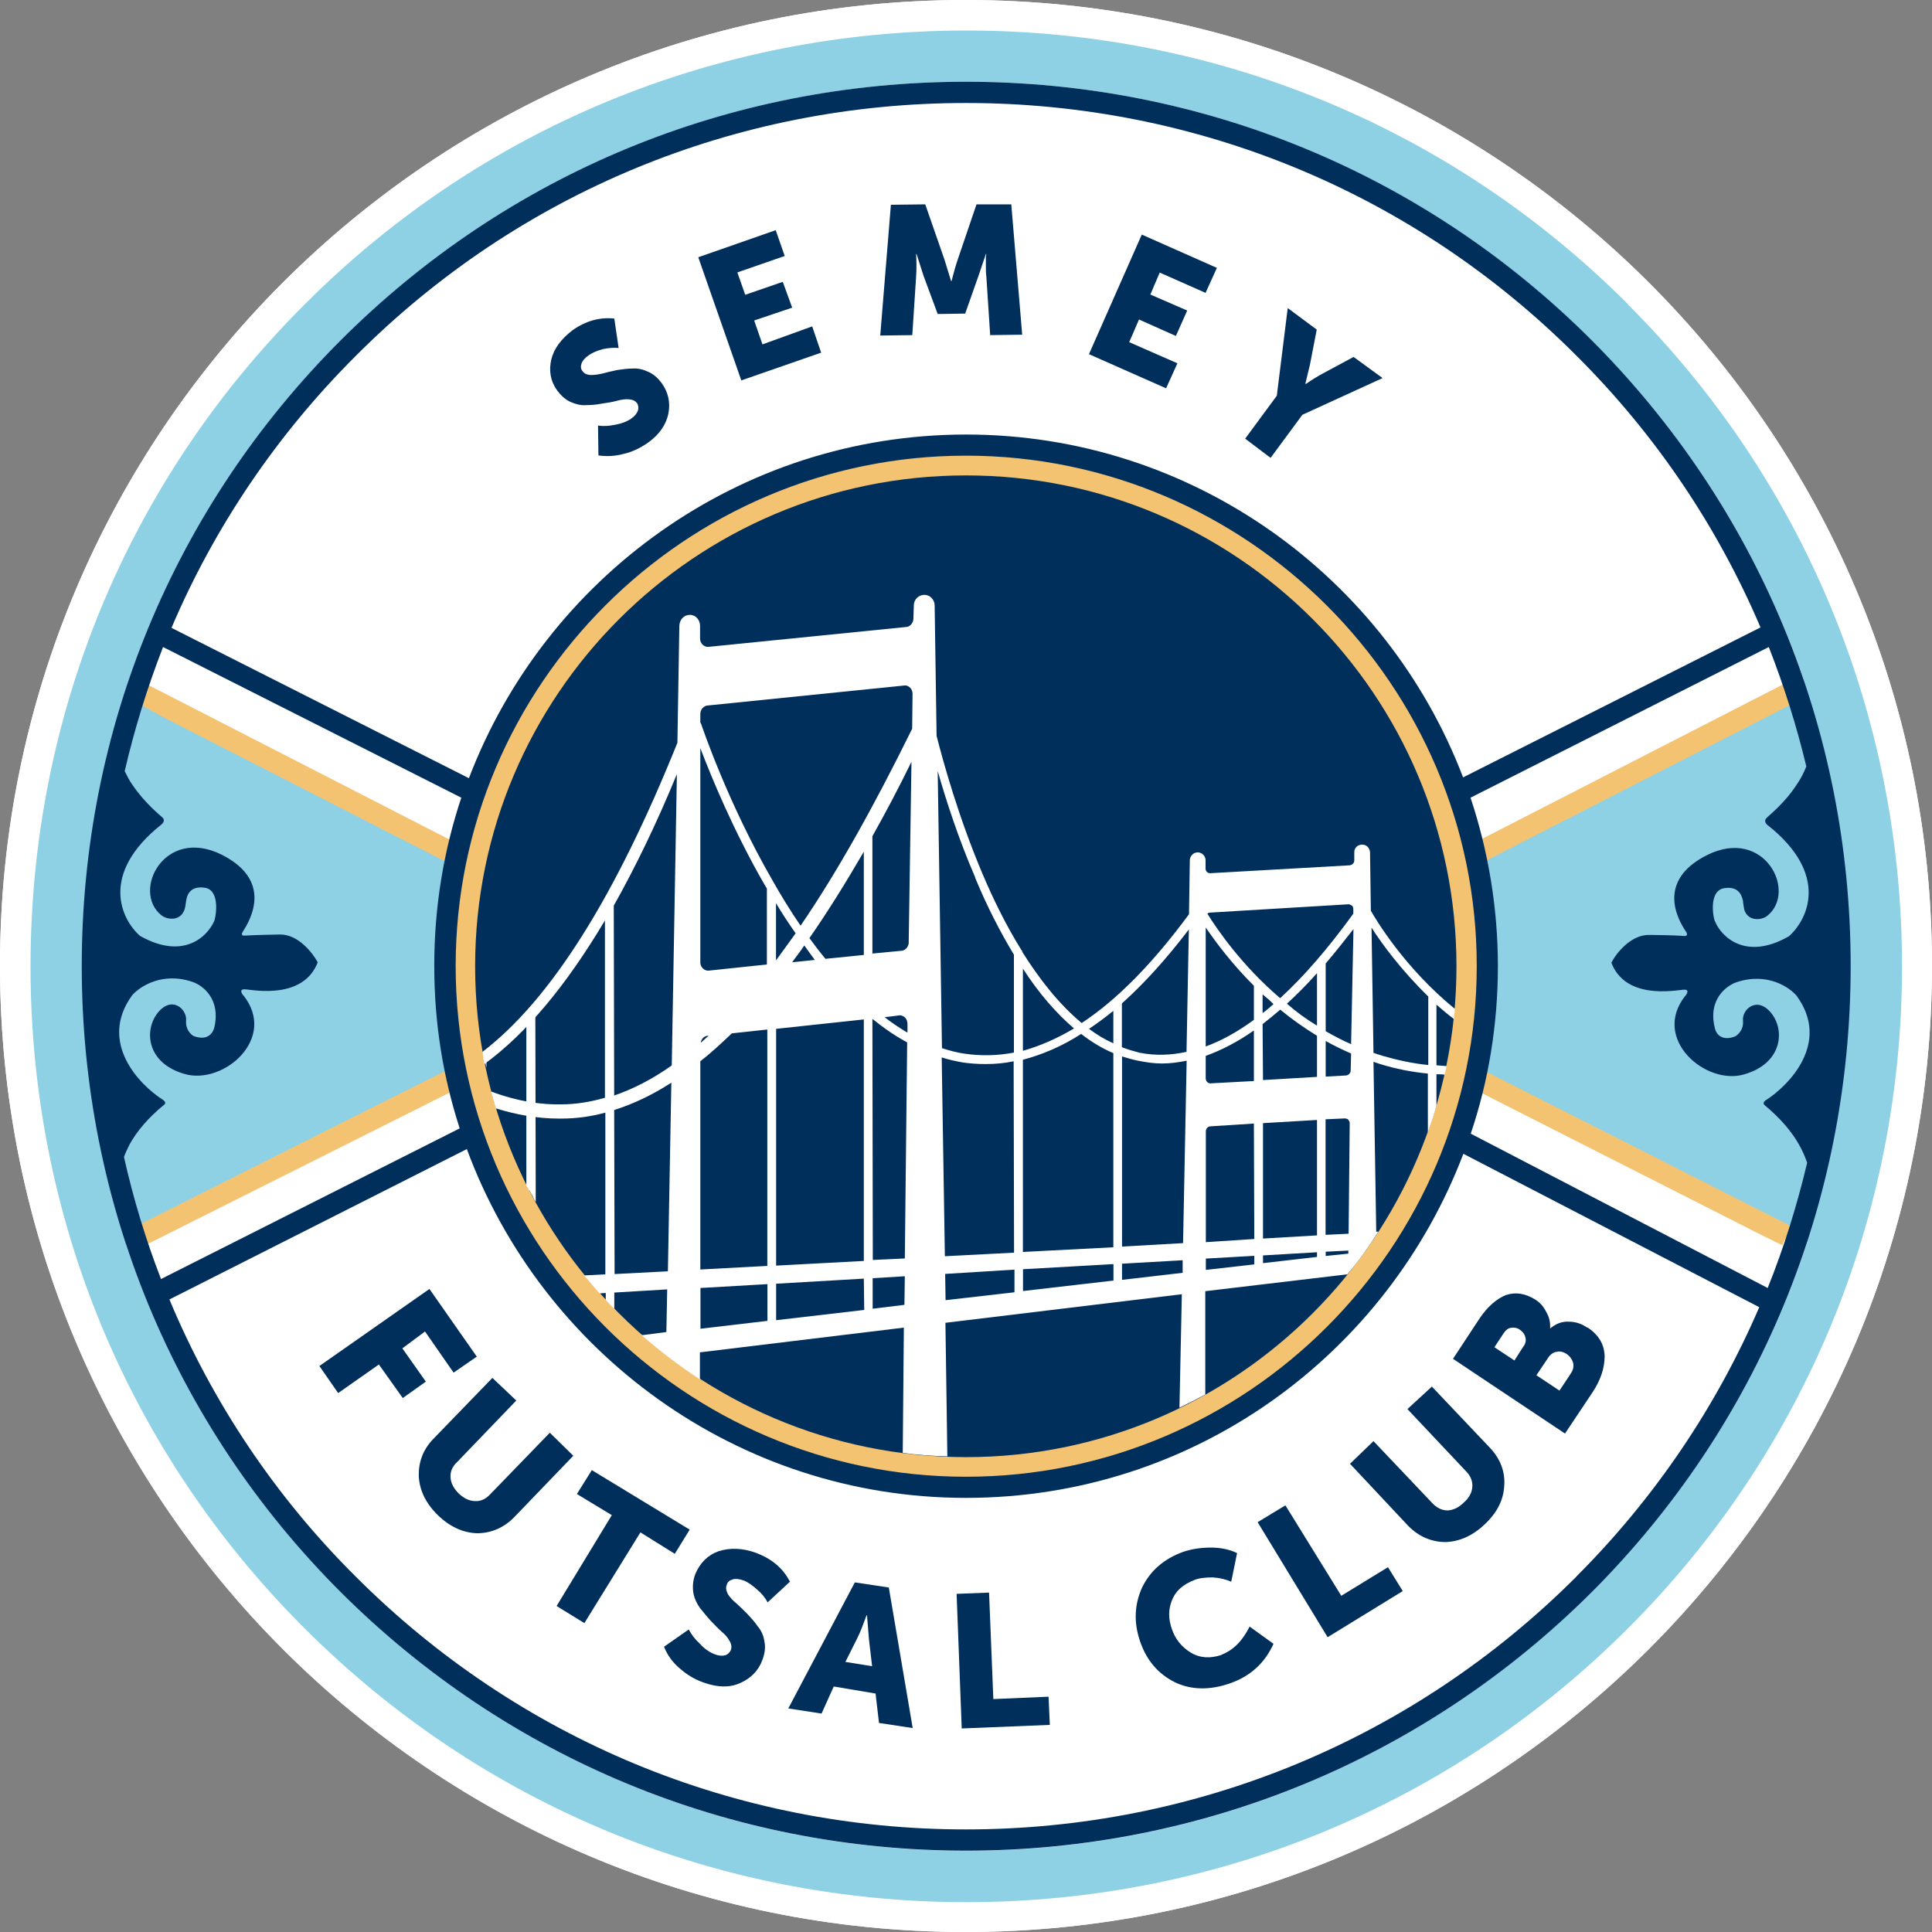 <?xml version="1.0" encoding="UTF-8" standalone="no"?>
<!DOCTYPE svg PUBLIC "-//W3C//DTD SVG 1.1//EN" "http://www.w3.org/Graphics/SVG/1.1/DTD/svg11.dtd">
<svg width="100%" height="100%" viewBox="0 0 80 80" version="1.1" xmlns="http://www.w3.org/2000/svg" xmlns:xlink="http://www.w3.org/1999/xlink" xml:space="preserve" xmlns:serif="http://www.serif.com/" style="fill-rule:evenodd;clip-rule:evenodd;stroke-linejoin:round;stroke-miterlimit:1.414;">
    <rect x="0" y="0" width="80" height="80" fill="#808080" stroke="none"/>
    <path d="M80,39.983C80,62.087 62.093,80 39.983,80C17.873,80 0,62.087 0,39.983C0,17.879 17.896,0 39.983,0C62.07,0 80,17.89 80,39.983Z" style="fill:white;"/>
    <path d="M39.983,0C17.89,0 0,17.89 0,39.983C0,62.076 17.89,80 39.983,80C62.076,80 80,62.093 80,39.983C80,17.873 62.087,0 39.983,0Z" style="fill:white;"/>
    <path d="M67.421,12.607C60.114,5.283 50.355,1.264 40.017,1.264C29.68,1.264 19.92,5.283 12.613,12.607C5.283,19.92 1.264,29.657 1.264,40.017C1.264,50.377 5.283,60.114 12.607,67.421C19.914,74.728 29.657,78.765 40.012,78.765C50.366,78.765 60.109,74.728 67.416,67.421C74.723,60.114 78.759,50.355 78.759,40.017C78.759,29.68 74.723,19.92 67.416,12.613L67.421,12.607ZM65.912,65.912C58.977,72.83 49.783,76.638 40.012,76.638C30.24,76.638 21.035,72.83 14.111,65.912C9.994,61.812 6.998,56.884 5.214,51.521L18.651,45.054L18.376,40.08L18.634,37.696L19.057,35.523L17.37,34.454L5.277,28.325C7.061,23.025 10.04,18.165 14.111,14.111C21.029,7.193 30.223,3.385 40.012,3.385C49.8,3.385 58.977,7.193 65.912,14.111C69.931,18.113 72.899,22.91 74.683,28.13L62.527,34.305L60.858,35.357L61.292,37.673L61.246,37.69L61.521,40.12L61.246,44.883L74.831,51.429C73.065,56.827 70.052,61.767 65.918,65.9L65.912,65.912Z" style="fill:rgb(142,209,228);"/>
    <path d="M60.778,40.017C60.778,51.492 51.492,60.778 40.017,60.778C28.542,60.778 19.257,51.492 19.257,40.017C19.257,28.542 28.542,19.257 40.017,19.257C51.492,19.257 60.778,28.542 60.778,40.017Z" style="fill:rgb(0,47,92);"/>
    <rect x="20.309" y="32.493" width="0.354" height="0.972" style="fill:white;fill-rule:nonzero;"/>
    <path d="M61.315,44.26L60.812,44.014C61.058,42.716 61.184,41.372 61.184,40.012C61.184,38.651 61.052,37.307 60.812,36.009L73.596,29.463L74.391,29.04L73.985,28.262L60.903,34.974L60.612,35.123C58.405,25.769 49.994,18.817 39.994,18.817C29.994,18.817 21.549,25.786 19.348,35.152L19.005,34.974L19.022,34.974L5.941,28.262L5.535,29.04L6.524,29.56L6.524,29.577L19.165,36.044C18.925,37.324 18.794,38.651 18.794,40.012C18.794,41.372 18.925,42.705 19.165,43.98L18.616,44.254L5.357,50.915L5.746,51.693L6.621,51.258L19.36,44.871C21.567,54.237 29.977,61.207 39.989,61.207C50,61.207 58.399,54.237 60.606,44.883L73.036,51.189L73.797,51.561L74.185,50.783L61.298,44.254L61.315,44.26ZM40,60.337C28.782,60.337 19.674,51.229 19.674,40.012C19.674,28.794 28.782,19.686 40,19.686C51.218,19.686 60.309,28.794 60.309,40.012C60.309,51.229 51.201,60.337 40,60.337Z" style="fill:rgb(243,195,113);"/>
    <path d="M21.864,49.188L21.864,41.961L22.121,41.961L22.138,49.657C22.041,49.514 21.944,49.348 21.864,49.188Z" style="fill:white;"/>
    <path d="M21.91,42.024L21.927,49.32C21.881,49.24 21.847,49.177 21.795,49.091L21.795,41.91L22.167,41.91L22.184,49.771C22.138,49.708 22.104,49.64 22.07,49.56L22.053,42.024L21.904,42.024L21.91,42.024Z" style="fill:white;"/>
    <path d="M20.063,43.859C20.097,43.974 20.109,44.088 20.143,44.202L20.143,43.859L20.063,43.859Z" style="fill:white;"/>
    <path d="M59.142,41.264L59.142,44.1C58.508,44.037 57.896,43.905 57.279,43.728C57.147,43.682 57.004,43.648 56.873,43.596L56.792,38.411C57.216,39.074 58.01,40.16 59.142,41.264ZM37.57,42.756C37.244,42.562 36.924,42.35 36.632,42.121L37.267,42.041C37.33,42.041 37.416,42.076 37.479,42.138C37.542,42.201 37.576,42.298 37.576,42.396L37.576,42.75L37.57,42.756ZM37.633,39.028C37.616,39.205 37.49,39.371 37.307,39.371L36.124,39.485L36.124,34.626C36.661,33.671 37.21,32.63 37.742,31.544L37.627,39.034L37.633,39.028ZM36.124,42.19C36.609,42.579 37.078,42.905 37.564,43.162L37.467,52.11L36.141,52.173L36.124,42.19ZM46.461,43.745C46.672,43.808 46.901,43.877 47.124,43.922C47.45,43.985 47.77,44.037 48.113,44.037C48.456,44.037 48.794,43.991 49.137,43.922L48.988,51.475L46.461,51.618L46.461,43.739L46.461,43.745ZM54.534,42.887L54.534,44.591L52.298,44.723L52.281,42.407C52.527,42.213 52.767,42.018 53.013,41.807C53.482,42.196 53.985,42.55 54.54,42.893L54.534,42.887ZM53.288,41.561C53.694,41.189 54.117,40.766 54.534,40.297L54.534,42.47C54.082,42.196 53.659,41.887 53.288,41.561ZM52.281,41.95L52.281,41.172C52.43,41.304 52.59,41.429 52.733,41.578C52.584,41.71 52.441,41.835 52.281,41.95ZM52.298,46.507L54.534,46.375L54.534,51.155L52.298,51.286L52.298,46.507ZM54.894,42.699L54.894,39.897C55.266,39.457 55.655,38.971 56.044,38.473L55.946,43.236C55.575,43.076 55.232,42.893 54.894,42.699ZM55.946,43.625L55.929,44.323C55.929,44.437 55.832,44.534 55.718,44.534L54.894,44.58L54.894,43.105C55.237,43.299 55.575,43.459 55.946,43.625ZM55.832,51.91L54.894,52.007L54.894,51.83L55.832,51.784L55.832,51.915L55.832,51.91ZM32.138,53.156L35.769,52.945L35.786,54.242L32.138,54.666L32.138,53.156ZM36.141,52.927L37.467,52.847L37.45,54.031L36.135,54.191L36.135,52.927L36.141,52.927ZM39.137,52.75L42.007,52.573L42.007,53.511L39.154,53.837L39.137,52.75ZM42.361,52.556L46.106,52.344L46.106,53.025L42.361,53.459L42.361,52.55L42.361,52.556ZM46.461,52.327L48.971,52.184L48.971,52.704L46.461,52.996L46.461,52.333L46.461,52.327ZM49.931,52.115L51.938,52.001L51.938,52.356L49.931,52.584L49.931,52.115ZM52.298,51.984L54.534,51.853L54.534,52.047L52.298,52.304L52.298,51.978L52.298,51.984ZM32.138,52.407L32.138,42.602L35.769,42.213L35.769,52.213L32.138,52.407ZM34.18,39.703C33.951,39.428 33.728,39.137 33.516,38.845C34.26,37.776 35.009,36.575 35.769,35.266L35.769,39.543L34.18,39.703ZM33.739,39.748L32.802,39.846C32.962,39.617 33.145,39.394 33.305,39.148C33.453,39.36 33.596,39.554 33.739,39.748ZM32.133,39.766L32.133,37.399C32.39,37.833 32.67,38.256 32.945,38.645C32.67,39.034 32.396,39.405 32.133,39.766ZM31.778,53.167L31.778,54.694L29.005,55.02L29.005,53.333L31.778,53.173L31.778,53.167ZM54.889,51.144L54.889,46.347L55.683,46.312C55.729,46.312 55.798,46.329 55.826,46.358C55.861,46.404 55.889,46.455 55.889,46.501L55.843,51.086L54.889,51.132L54.889,51.144ZM50.137,37.787L55.843,37.444C55.889,37.444 55.941,37.479 55.992,37.507C56.026,37.542 56.038,37.604 56.038,37.656L56.038,37.833C55.003,39.262 53.997,40.429 53.008,41.332C51.435,39.989 50.429,38.531 49.994,37.833C50.029,37.799 50.074,37.787 50.143,37.787L50.137,37.787ZM49.926,38.405C50.349,39.022 51.012,39.914 51.921,40.818L51.921,42.23C51.258,42.716 50.595,43.088 49.926,43.333L49.926,38.405ZM49.926,43.722C50.589,43.482 51.252,43.139 51.921,42.67L51.921,44.763L50.12,44.86C50.006,44.86 49.926,44.763 49.926,44.648L49.926,43.722ZM50.137,46.638L51.921,46.524L51.938,51.304L49.931,51.435L49.931,46.85C49.931,46.735 50.011,46.638 50.143,46.638L50.137,46.638ZM49.228,38.485L49.131,43.556C48.468,43.699 47.816,43.716 47.187,43.591C46.947,43.528 46.701,43.459 46.455,43.362L46.455,41.55C47.381,40.72 48.302,39.703 49.228,38.485ZM46.101,41.858L46.101,43.202C45.746,43.042 45.42,42.847 45.094,42.602C45.437,42.373 45.758,42.133 46.101,41.858ZM46.101,43.608L46.101,51.647L42.356,51.841L42.356,43.882C43.15,43.671 43.962,43.333 44.769,42.813C45.209,43.156 45.643,43.413 46.101,43.608ZM44.477,42.584C43.762,43.007 43.053,43.316 42.356,43.511L42.356,40.109C43.019,41.132 43.734,41.955 44.477,42.59L44.477,42.584ZM41.995,51.87L39.125,52.018L38.994,43.785C39.285,43.882 39.594,43.945 39.886,43.997C40.194,44.042 40.52,44.06 40.823,44.06C41.212,44.06 41.601,44.025 41.973,43.945L41.99,51.87L41.995,51.87ZM40.377,36.341C40.881,37.559 41.429,38.611 41.984,39.531L41.984,43.585C41.304,43.716 40.623,43.728 39.943,43.631C39.617,43.585 39.308,43.499 39.005,43.402L38.828,31.927C39.171,33.128 39.686,34.728 40.383,36.335L40.377,36.341ZM28.999,29.566C28.999,29.371 29.148,29.211 29.325,29.211L37.479,28.382C37.559,28.382 37.622,28.416 37.69,28.479C37.753,28.542 37.787,28.639 37.787,28.736L37.77,30.177C36.181,33.402 34.66,36.124 33.15,38.331C32.716,37.696 32.321,37.05 31.984,36.449C30.103,33.19 29.051,30.017 29.034,29.983L29.017,29.931L28.999,29.931L28.999,29.56L28.999,29.566ZM28.999,30.978C29.451,32.161 30.36,34.38 31.658,36.632C31.692,36.678 31.721,36.747 31.755,36.792L31.755,39.937L29.325,40.194C29.148,40.194 28.999,40.034 28.999,39.857L28.999,30.978ZM29.343,42.887C29.228,42.985 29.131,43.082 29.017,43.179C29.034,43.019 29.165,42.887 29.325,42.887L29.343,42.887ZM30.297,42.79L31.773,42.63L31.773,52.419L28.999,52.567L28.999,43.945C29.44,43.602 29.857,43.213 30.297,42.796L30.297,42.79ZM28.028,32.075L27.816,44.117C27.021,44.683 26.226,45.089 25.432,45.363L25.415,37.501C26.307,35.912 27.181,34.117 28.022,32.07L28.028,32.075ZM25.432,45.963C26.209,45.718 27.004,45.346 27.799,44.831L27.656,52.642L25.449,52.756L25.432,45.963ZM56.987,51.018L56.873,43.968C56.97,44.002 57.067,44.031 57.164,44.065C57.799,44.26 58.462,44.391 59.125,44.454L59.125,46.884C59.257,46.512 59.383,46.152 59.48,45.781L59.48,44.483C59.594,44.483 59.708,44.483 59.823,44.5C59.857,44.368 59.874,44.26 59.903,44.145C59.76,44.128 59.628,44.128 59.48,44.111L59.48,41.601C59.708,41.795 59.949,42.007 60.212,42.201C60.212,42.058 60.229,41.927 60.246,41.778C58.142,40.063 56.97,38.068 56.764,37.713L56.73,35.283C56.712,35.106 56.587,34.974 56.404,34.974C56.221,34.974 56.078,35.106 56.078,35.283L56.078,35.638C56.078,35.735 55.981,35.832 55.866,35.832L50.114,36.158C50,36.158 49.92,36.078 49.92,35.963L49.92,35.62C49.92,35.443 49.771,35.295 49.594,35.295C49.417,35.295 49.285,35.437 49.268,35.603L49.234,37.856C47.742,39.88 46.267,41.389 44.791,42.361C43.854,41.584 43.042,40.549 42.327,39.411L42.327,39.365L42.31,39.365C41.664,38.331 41.126,37.227 40.692,36.204C39.703,33.871 39.074,31.618 38.782,30.469L38.702,25.072C38.702,24.831 38.508,24.631 38.279,24.631C38.033,24.631 37.839,24.826 37.839,25.072L37.822,25.62C37.822,25.798 37.673,25.963 37.513,25.963L29.314,26.787C29.137,26.787 28.988,26.627 28.988,26.449L28.988,25.912C28.988,25.672 28.811,25.46 28.565,25.46C28.319,25.46 28.142,25.655 28.13,25.912L28.05,30.755C25.489,37.124 22.802,41.401 19.977,43.556C19.994,43.716 20.023,43.899 20.057,44.06C21.773,42.813 23.442,40.818 25.049,38.113L25.049,45.455C24.448,45.632 23.831,45.729 23.236,45.729C22.424,45.746 21.452,45.615 20.337,45.197C20.389,45.426 20.469,45.666 20.532,45.895C21.361,46.152 22.236,46.318 23.139,46.318L23.236,46.318C23.854,46.318 24.454,46.238 25.066,46.072L25.066,52.767L24.191,52.813C24.403,53.07 24.614,53.316 24.826,53.556L25.083,53.539L25.083,53.831C25.197,53.962 25.312,54.071 25.437,54.202L25.437,53.522L27.627,53.391L27.593,55.157L26.57,55.289C27.33,55.952 28.142,56.57 28.982,57.118L28.982,55.998L37.427,54.974L37.381,60.16C37.982,60.24 38.611,60.292 39.228,60.303L39.148,54.774L48.937,53.591L48.839,58.291C49.194,58.113 49.554,57.936 49.908,57.742L49.908,53.465L55.792,52.767C56.261,52.218 56.684,51.618 57.073,51.001L56.975,51.001L56.987,51.018Z" style="fill:white;"/>
    <path d="M16.661,55.832L17.599,55.134L18.782,56.838L19.743,56.175L17.782,53.373L13.225,56.564L14.002,57.684L15.689,56.501L16.678,57.89L17.633,57.21L16.661,55.832Z" style="fill:rgb(0,47,92);"/>
    <path d="M22.773,59.32L20.309,61.864C20.114,62.076 19.903,62.173 19.663,62.156C19.434,62.156 19.211,62.041 18.999,61.847C18.788,61.635 18.674,61.424 18.656,61.184C18.639,60.955 18.719,60.732 18.931,60.538L21.378,57.993L20.389,57.056L17.942,59.583C17.501,60.035 17.324,60.572 17.341,61.138C17.376,61.721 17.633,62.253 18.136,62.745C18.639,63.231 19.188,63.471 19.754,63.488C20.337,63.488 20.875,63.259 21.309,62.807L23.739,60.28L22.767,59.326L22.773,59.32Z" style="fill:rgb(0,47,92);"/>
    <path d="M28.559,63.339L24.506,60.875L23.888,61.864L25.334,62.739L23.048,66.501L24.197,67.21L26.518,63.453L27.942,64.34L28.559,63.339Z" style="fill:rgb(0,47,92);"/>
    <path d="M30.343,65.397C30.457,65.363 30.6,65.38 30.795,65.443C30.989,65.523 31.166,65.655 31.344,65.815C31.538,65.975 31.687,66.158 31.784,66.352L32.71,65.495C32.419,64.929 31.95,64.54 31.287,64.294C30.738,64.1 30.234,64.082 29.76,64.231C29.308,64.391 28.982,64.717 28.788,65.186C28.691,65.443 28.674,65.706 28.708,65.946C28.754,66.192 28.851,66.398 28.982,66.581C29.114,66.741 29.257,66.924 29.417,67.101C29.577,67.262 29.726,67.427 29.869,67.553C30.012,67.667 30.126,67.793 30.206,67.942C30.286,68.073 30.303,68.199 30.269,68.314C30.217,68.428 30.137,68.508 30.023,68.542C29.891,68.577 29.748,68.559 29.588,68.497C29.377,68.416 29.165,68.268 28.988,68.073C28.776,67.879 28.634,67.685 28.519,67.473L27.496,68.188C27.639,68.542 27.85,68.834 28.142,69.08C28.433,69.337 28.742,69.531 29.114,69.663C29.697,69.874 30.2,69.891 30.635,69.697C31.086,69.503 31.412,69.177 31.572,68.725C31.67,68.468 31.704,68.205 31.652,67.965C31.618,67.725 31.521,67.513 31.378,67.347C31.264,67.17 31.104,67.004 30.943,66.827C30.783,66.667 30.635,66.518 30.492,66.392C30.332,66.261 30.217,66.135 30.137,66.004C30.074,65.872 30.04,65.746 30.092,65.632C30.126,65.501 30.206,65.438 30.337,65.403L30.343,65.397Z" style="fill:rgb(0,47,92);"/>
    <path d="M35.397,65.523L32.642,70.743L34.019,70.955L34.523,69.834L36.255,70.126L36.398,71.344L37.793,71.555L36.804,65.735L35.392,65.523L35.397,65.523ZM35.009,68.811L35.512,67.805C35.626,67.576 35.74,67.273 35.883,66.884L35.901,66.884L35.981,67.873L36.112,68.994L35.009,68.817L35.009,68.811Z" style="fill:rgb(0,47,92);"/>
    <path d="M41.132,70.355L40.955,65.946L39.611,65.998L39.823,71.572L43.471,71.424L43.419,70.257L41.132,70.355Z" style="fill:rgb(0,47,92);"/>
    <path d="M50.583,68.525C50.114,68.685 49.674,68.656 49.303,68.428C48.931,68.199 48.668,67.879 48.525,67.456C48.376,67.033 48.376,66.644 48.525,66.272C48.674,65.883 48.977,65.609 49.48,65.415C49.691,65.334 49.966,65.317 50.223,65.317C50.498,65.334 50.755,65.397 50.983,65.495L51.224,64.311C50.898,64.151 50.526,64.082 50.137,64.082C49.749,64.082 49.36,64.134 48.988,64.26C48.193,64.551 47.627,65.037 47.284,65.752C46.975,66.449 46.941,67.176 47.204,67.953C47.479,68.765 47.965,69.314 48.645,69.657C49.325,69.983 50.103,69.994 50.932,69.703C51.773,69.411 52.373,68.862 52.733,68.067L51.744,67.353C51.452,67.936 51.081,68.325 50.578,68.519L50.583,68.525Z" style="fill:rgb(0,47,92);"/>
    <path d="M55.54,66.078L53.225,62.333L52.076,63.03L54.974,67.793L58.085,65.883L57.473,64.894L55.54,66.078Z" style="fill:rgb(0,47,92);"/>
    <path d="M59.285,57.421L58.279,58.347L60.709,60.926C60.903,61.121 60.983,61.349 60.966,61.572C60.949,61.801 60.835,62.024 60.612,62.218C60.4,62.43 60.177,62.527 59.949,62.544C59.72,62.544 59.497,62.447 59.303,62.235L56.873,59.674L55.901,60.612L58.302,63.173C58.742,63.625 59.274,63.853 59.857,63.853C60.423,63.836 60.978,63.596 61.475,63.122C61.995,62.636 62.253,62.115 62.287,61.532C62.333,60.949 62.127,60.411 61.704,59.96L59.291,57.416L59.285,57.421Z" style="fill:rgb(0,47,92);"/>
    <path d="M65.723,54.974C65.495,54.814 65.237,54.728 64.963,54.728C64.688,54.711 64.425,54.808 64.202,55.003L64.185,54.986C64.202,54.757 64.151,54.534 64.025,54.322C63.911,54.094 63.768,53.934 63.556,53.802C63.15,53.556 62.762,53.493 62.356,53.625C61.967,53.785 61.612,54.094 61.286,54.563L60.166,56.266L64.803,59.36L65.941,57.656C66.284,57.136 66.444,56.65 66.444,56.146C66.427,55.66 66.198,55.272 65.729,54.963L65.723,54.974ZM63.082,55.752L62.71,56.335L61.881,55.786L62.253,55.22C62.35,55.077 62.447,54.991 62.579,54.98C62.693,54.963 62.825,54.98 62.933,55.06C63.047,55.14 63.128,55.237 63.162,55.369C63.196,55.5 63.179,55.626 63.082,55.758L63.082,55.752ZM65.026,56.901L64.574,57.582L63.619,56.947L64.088,56.249C64.185,56.089 64.317,55.992 64.46,55.975C64.591,55.941 64.734,55.975 64.883,56.072C65.014,56.169 65.094,56.284 65.14,56.426C65.174,56.587 65.14,56.752 65.026,56.895L65.026,56.901Z" style="fill:rgb(0,47,92);"/>
    <path d="M65.918,14.099C59,7.181 49.789,3.385 40,3.385C30.212,3.385 21.023,7.175 14.1,14.099C7.181,21.018 3.385,30.229 3.385,40C3.385,49.771 7.176,58.994 14.1,65.918C21.018,72.819 30.223,76.632 40,76.632C49.777,76.632 58.994,72.824 65.918,65.918C72.825,58.999 76.632,49.794 76.632,40C76.632,30.206 72.825,21.023 65.918,14.099ZM14.734,14.734C21.475,7.976 30.469,4.265 40,4.265C49.531,4.265 58.542,7.976 65.283,14.734C68.571,18.01 71.132,21.83 72.899,25.98L60.583,32.19C57.421,23.905 49.383,17.993 40,17.993C30.618,17.993 22.579,23.922 19.417,32.224L7.101,25.998C8.868,21.847 11.447,18.01 14.734,14.734ZM61.149,40C61.149,51.652 51.652,61.149 40,61.149C28.348,61.149 18.868,51.652 18.868,40C18.868,28.348 28.365,18.868 40,18.868C51.635,18.868 61.149,28.365 61.149,40ZM5.134,47.907C5.197,47.73 5.283,47.553 5.375,47.37C5.666,46.85 6.118,46.301 6.787,45.752C6.838,45.717 6.884,45.655 6.77,45.557C5.746,44.911 4.065,43.145 5.472,41.212C5.78,40.858 6.718,40.223 7.982,40.663C8.405,40.806 9.148,41.378 8.874,42.544C8.794,42.853 8.531,43.093 8.016,42.899C7.902,42.836 7.673,42.624 7.707,42.253C7.742,41.784 7.124,41.218 6.541,41.927C5.958,42.641 6.055,44.019 7.644,44.471C9.251,44.94 11.504,42.996 10.074,41.212C9.994,41.132 9.897,40.938 10.172,40.966C10.526,41 12.567,41.389 13.156,39.846C12.945,39.457 12.344,38.679 11.584,38.696C10.629,38.713 10.32,38.731 10.109,38.742C10.063,38.742 9.966,38.725 10.046,38.593C10.126,38.433 11.538,36.569 9.171,35.386C6.804,34.219 5.443,36.895 6.678,37.896C6.918,38.09 7.456,38.153 7.633,37.684C7.679,37.57 7.696,37.341 7.713,37.278C7.73,37.181 7.793,36.661 8.473,36.758C9.171,36.855 8.914,38.102 8.862,38.153C8.588,38.771 7.599,39.771 5.798,38.753C5.02,38.073 4.111,36.192 6.672,34.151C6.735,34.105 6.85,33.974 6.735,33.859C6.655,33.779 5.992,33.259 5.472,32.481C5.357,32.321 5.26,32.127 5.163,31.932C5.569,30.183 6.101,28.462 6.752,26.792L19.102,33.03C18.371,35.22 17.982,37.553 17.982,39.983C17.982,42.413 18.353,44.603 19.034,46.724L6.667,52.962C6.032,51.326 5.517,49.623 5.129,47.89L5.134,47.907ZM65.277,65.283C58.536,72.024 49.537,75.752 39.994,75.752C30.452,75.752 21.469,72.024 14.729,65.283C11.372,61.944 8.782,58.039 7.015,53.808L19.331,47.581C22.441,55.992 30.532,62.024 39.994,62.024C49.457,62.024 57.433,56.078 60.595,47.776L72.847,54.128C71.081,58.227 68.536,62.018 65.277,65.277L65.277,65.283ZM60.903,46.935C61.635,44.763 62.024,42.43 62.024,40C62.024,37.57 61.618,35.22 60.892,33.03L73.242,26.792C73.871,28.399 74.391,30.051 74.797,31.738C74.683,32.012 74.551,32.275 74.391,32.498C73.888,33.276 73.208,33.796 73.145,33.876C73.03,33.991 73.128,34.122 73.196,34.168C75.775,36.209 74.849,38.09 74.071,38.771C72.287,39.794 71.281,38.788 71.024,38.17C70.961,38.125 70.698,36.872 71.412,36.775C72.076,36.678 72.138,37.198 72.173,37.295C72.173,37.358 72.207,37.587 72.236,37.701C72.413,38.17 72.967,38.107 73.19,37.913C74.42,36.907 73.059,34.231 70.692,35.403C68.325,36.587 69.737,38.45 69.834,38.611C69.897,38.742 69.8,38.759 69.754,38.759C69.543,38.742 69.251,38.725 68.296,38.713C67.536,38.696 66.918,39.474 66.724,39.863C67.307,41.401 69.331,41.012 69.691,40.983C69.966,40.949 69.869,41.143 69.789,41.229C68.365,43.013 70.629,44.957 72.218,44.488C73.808,44.036 73.922,42.658 73.339,41.944C72.756,41.229 72.121,41.795 72.173,42.27C72.207,42.641 71.961,42.853 71.847,42.916C71.344,43.11 71.069,42.87 71.006,42.561C70.715,41.395 71.475,40.829 71.881,40.68C73.162,40.24 74.088,40.875 74.391,41.229C75.803,43.156 74.117,44.923 73.093,45.575C72.979,45.672 73.042,45.735 73.076,45.769C73.739,46.318 74.197,46.872 74.488,47.387C74.637,47.644 74.746,47.907 74.831,48.147C74.408,49.914 73.876,51.647 73.196,53.333L60.909,46.947L60.903,46.935Z" style="fill:rgb(0,47,92);"/>
    <path d="M51.555,18.17L52.87,16.387L53.322,12.756L54.523,13.648L54.248,15.072L54.054,15.883L54.071,15.901C54.3,15.741 54.54,15.592 54.786,15.46L56.049,14.78L57.25,15.655L53.928,17.176L52.613,18.959L51.561,18.165L51.555,18.17ZM45.089,14.671L47.279,9.714L50.389,11.092L49.92,12.127L48.022,11.287L47.633,12.196L49.16,12.859L48.691,13.911L47.164,13.23L46.758,14.168L48.754,15.043L48.285,16.078L45.094,14.666L45.089,14.671ZM36.449,13.894L36.89,8.479L38.313,8.462L39.108,10.749L39.383,11.641L39.4,11.641C39.497,11.269 39.577,10.978 39.657,10.749L40.435,8.462L41.875,8.462L42.327,13.859L41.001,13.877L40.841,11.429C40.823,11.298 40.823,11.172 40.823,11.024L40.823,10.652L40.841,10.52L40.823,10.52C40.692,10.892 40.595,11.201 40.515,11.429L39.966,12.985L38.828,13.002L38.245,11.429L37.953,10.52L37.936,10.52C37.953,10.863 37.953,11.166 37.936,11.429L37.776,13.877L36.444,13.894L36.449,13.894ZM30.698,15.758L28.914,10.652L32.121,9.531L32.493,10.6L30.532,11.281L30.858,12.207L32.413,11.67L32.802,12.739L31.229,13.271L31.572,14.26L33.631,13.516L34.002,14.603L30.698,15.752L30.698,15.758ZM24.78,18.851L24.763,17.622C24.991,17.656 25.232,17.639 25.477,17.587C25.735,17.542 25.963,17.456 26.141,17.33C26.284,17.233 26.369,17.118 26.415,17.004C26.449,16.89 26.432,16.775 26.381,16.695C26.301,16.598 26.204,16.547 26.038,16.535C25.895,16.518 25.712,16.552 25.535,16.598C25.357,16.65 25.146,16.678 24.917,16.713C24.688,16.758 24.483,16.775 24.271,16.775C24.06,16.793 23.848,16.741 23.625,16.644C23.413,16.547 23.236,16.387 23.076,16.175C22.785,15.769 22.722,15.346 22.83,14.877C22.945,14.425 23.236,14.037 23.705,13.676C24.254,13.288 24.826,13.128 25.437,13.191L25.615,14.408C25.403,14.391 25.18,14.408 24.951,14.46C24.723,14.523 24.528,14.603 24.368,14.717C24.208,14.831 24.111,14.946 24.077,15.06C24.042,15.174 24.042,15.272 24.122,15.369C24.185,15.466 24.3,15.518 24.448,15.529C24.591,15.529 24.757,15.512 24.951,15.466C25.129,15.42 25.323,15.369 25.552,15.323C25.781,15.289 25.986,15.26 26.198,15.26C26.409,15.243 26.621,15.294 26.833,15.392C27.061,15.489 27.238,15.649 27.398,15.861C27.673,16.249 27.77,16.672 27.673,17.141C27.576,17.593 27.301,17.999 26.815,18.342C26.507,18.554 26.181,18.714 25.826,18.794C25.472,18.891 25.112,18.908 24.774,18.857L24.78,18.851Z" style="fill:rgb(0,47,92);"/>
</svg>
